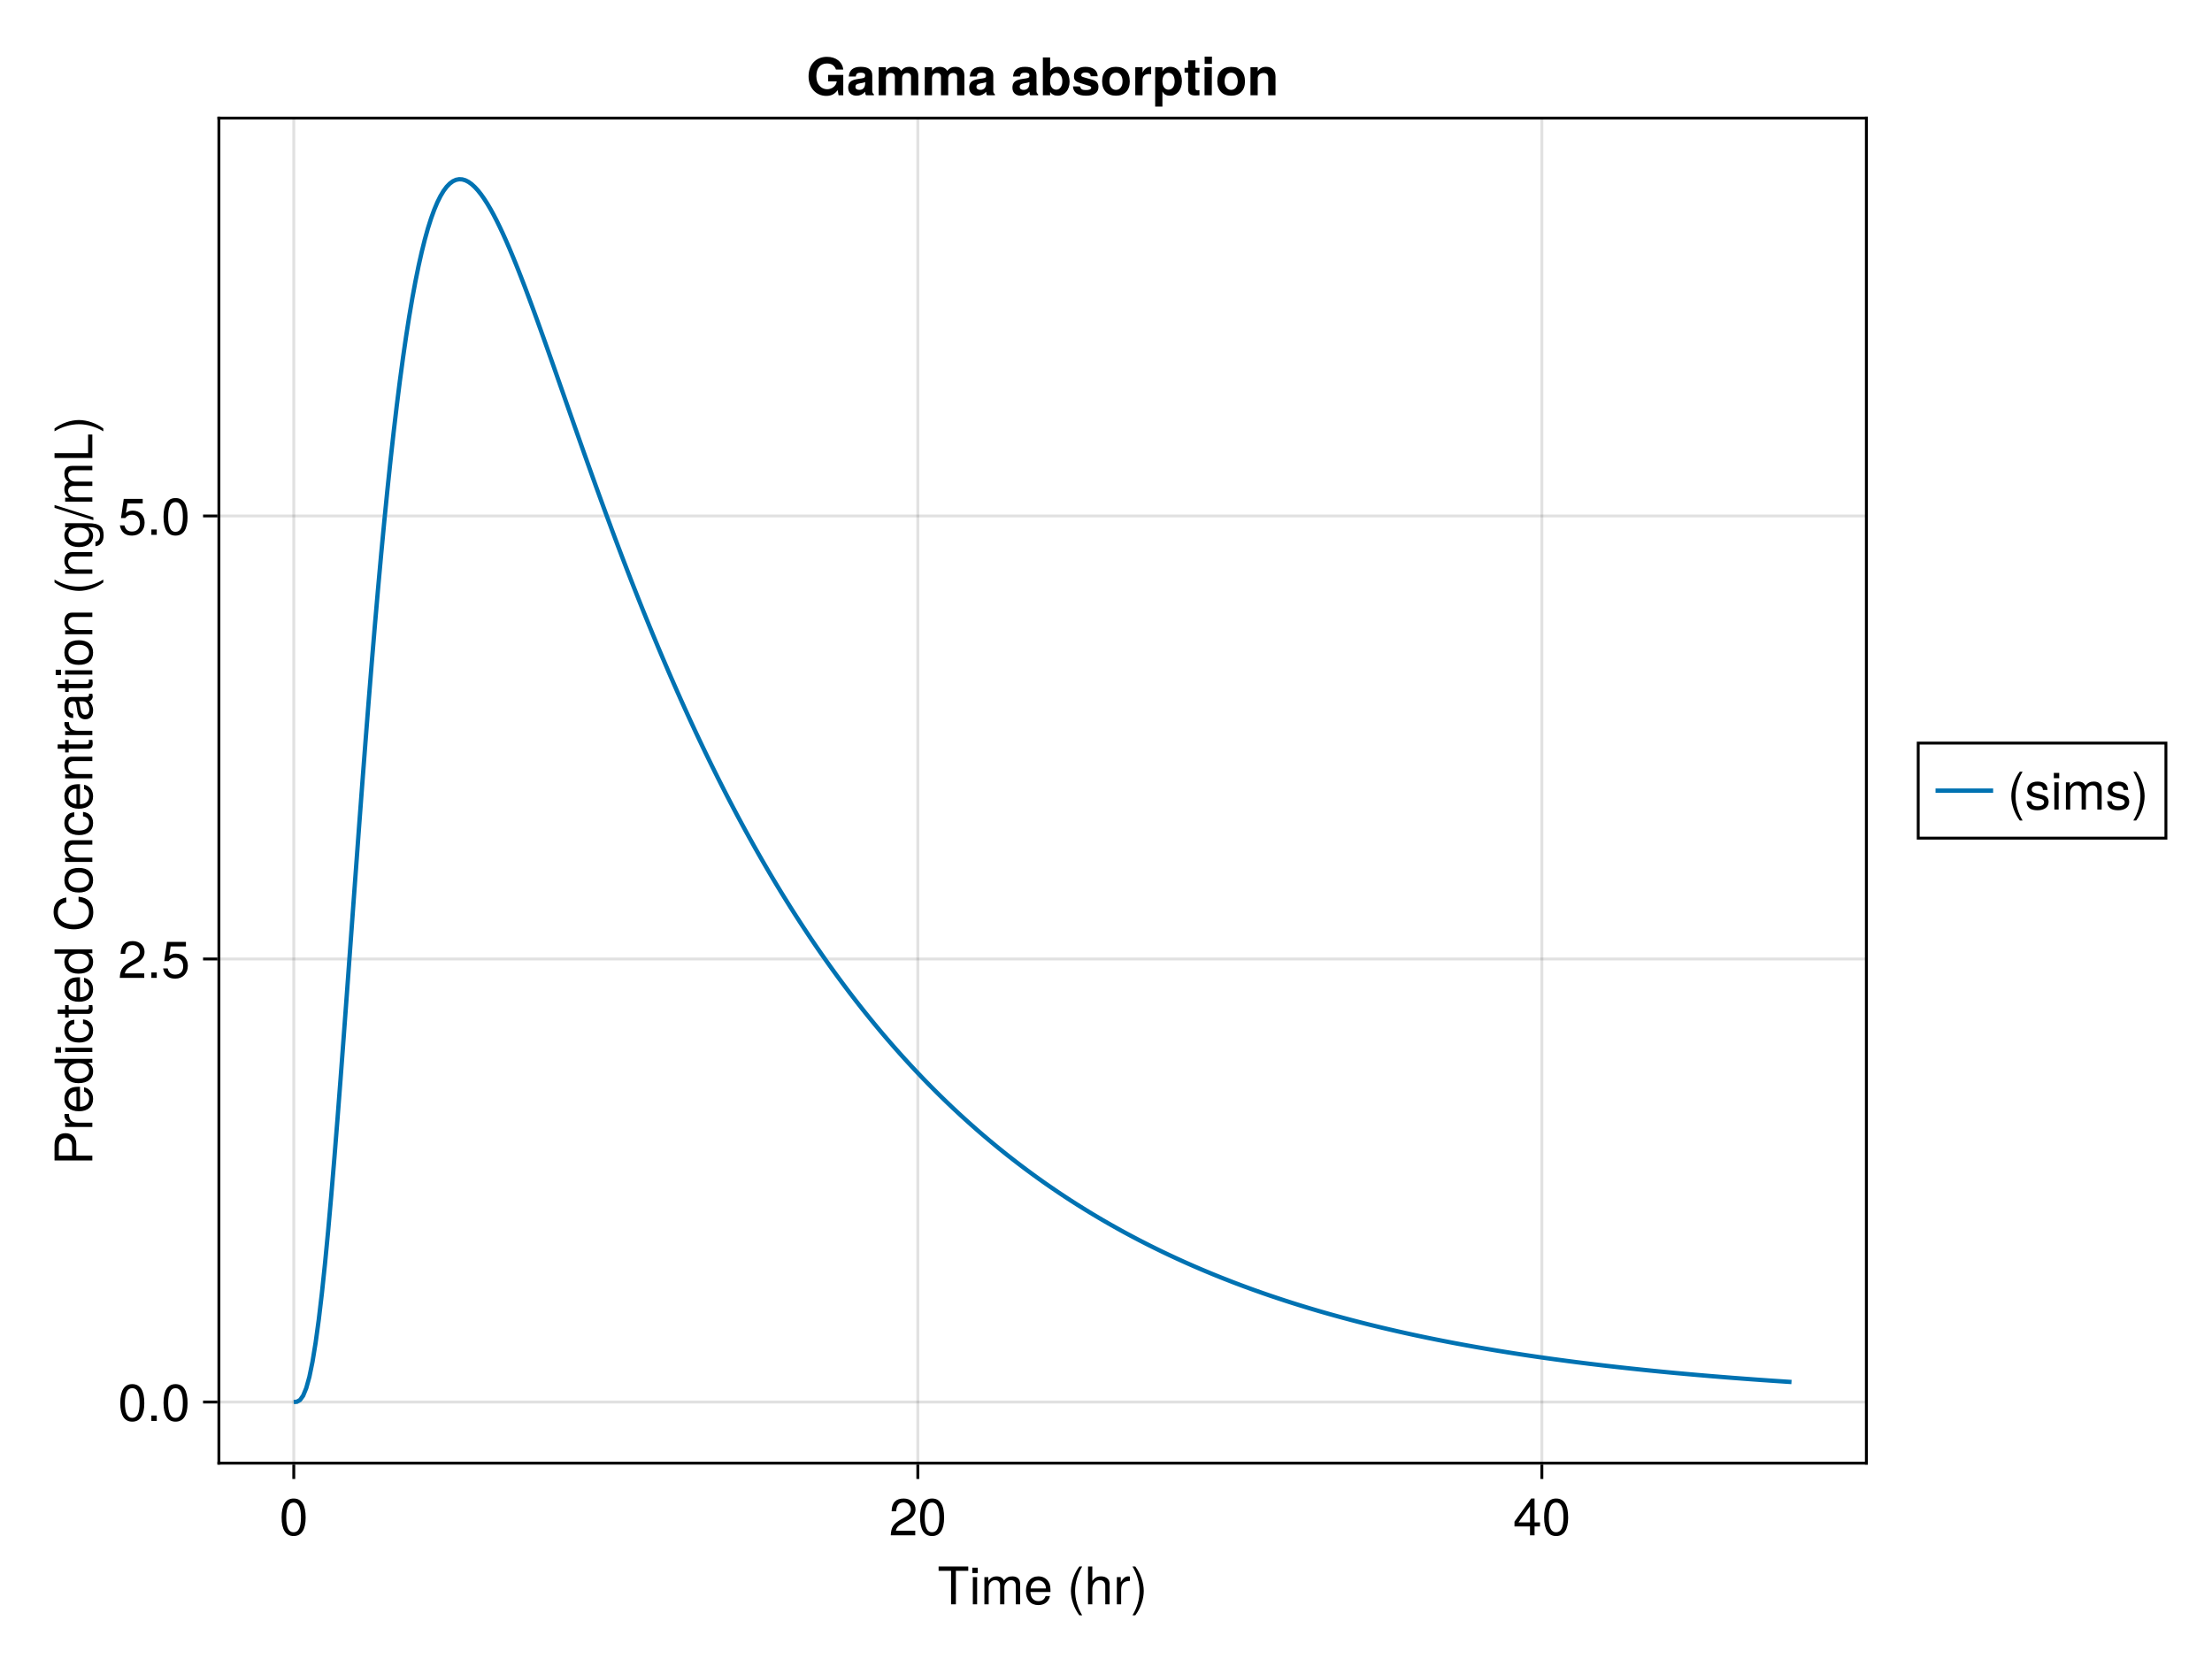 <?xml version="1.0" encoding="UTF-8"?>
<svg xmlns="http://www.w3.org/2000/svg" xmlns:xlink="http://www.w3.org/1999/xlink" width="768" height="576" viewBox="0 0 768 576">
<defs>
<g>
<g id="glyph-0-0-6adf5ce9">
<path d="M 10.672 -11.641 C 10.672 -11.641 6.375 -11.641 6.375 -11.641 C 6.375 -11.641 6.375 0 6.375 0 C 6.375 0 4.703 0 4.703 0 C 4.703 0 4.703 -11.641 4.703 -11.641 C 4.703 -11.641 0.375 -11.641 0.375 -11.641 C 0.375 -11.641 0.375 -13.125 0.375 -13.125 C 0.375 -13.125 10.672 -13.125 10.672 -13.125 C 10.672 -13.125 10.672 -11.641 10.672 -11.641 Z M 10.672 -11.641 "/>
</g>
<g id="glyph-0-1-6adf5ce9">
<path d="M 2.75 0 C 2.75 0 1.266 0 1.266 0 C 1.266 0 1.266 -9.438 1.266 -9.438 C 1.266 -9.438 2.75 -9.438 2.75 -9.438 C 2.75 -9.438 2.75 0 2.75 0 Z M 2.953 -10.859 C 2.953 -10.859 1.078 -10.859 1.078 -10.859 C 1.078 -10.859 1.078 -12.719 1.078 -12.719 C 1.078 -12.719 2.953 -12.719 2.953 -12.719 C 2.953 -12.719 2.953 -10.859 2.953 -10.859 Z M 2.953 -10.859 "/>
</g>
<g id="glyph-0-2-6adf5ce9">
<path d="M 13.688 0 C 13.688 0 12.188 0 12.188 0 C 12.188 0 12.188 -6.5 12.188 -6.5 C 12.188 -7.688 11.562 -8.391 10.453 -8.391 C 9.234 -8.391 8.219 -7.297 8.219 -5.922 C 8.219 -5.922 8.219 0 8.219 0 C 8.219 0 6.734 0 6.734 0 C 6.734 0 6.734 -6.5 6.734 -6.5 C 6.734 -7.703 6.109 -8.391 4.984 -8.391 C 3.766 -8.391 2.766 -7.297 2.766 -5.922 C 2.766 -5.922 2.766 0 2.766 0 C 2.766 0 1.281 0 1.281 0 C 1.281 0 1.281 -9.438 1.281 -9.438 C 1.281 -9.438 2.641 -9.438 2.641 -9.438 C 2.641 -9.438 2.641 -8.094 2.641 -8.094 C 3.453 -9.234 4.281 -9.703 5.547 -9.703 C 6.766 -9.703 7.531 -9.266 8.078 -8.266 C 8.969 -9.328 9.719 -9.703 10.984 -9.703 C 12.75 -9.703 13.688 -8.766 13.688 -7.078 C 13.688 -7.078 13.688 0 13.688 0 Z M 13.688 0 "/>
</g>
<g id="glyph-0-3-6adf5ce9">
<path d="M 9.234 -4.281 C 9.234 -4.281 2.281 -4.281 2.281 -4.281 C 2.328 -2.125 3.484 -1.109 5.062 -1.109 C 6.266 -1.109 7.109 -1.625 7.531 -2.859 C 7.531 -2.859 9.031 -2.859 9.031 -2.859 C 8.656 -0.953 7.156 0.266 5 0.266 C 2.359 0.266 0.719 -1.562 0.719 -4.656 C 0.719 -7.766 2.406 -9.703 5.047 -9.703 C 6.797 -9.703 8.25 -8.766 8.859 -7.219 C 9.125 -6.516 9.234 -5.656 9.234 -4.281 Z M 7.625 -5.609 C 7.625 -7.094 6.5 -8.312 5.016 -8.312 C 3.516 -8.312 2.453 -7.188 2.328 -5.516 C 2.328 -5.516 7.609 -5.516 7.609 -5.516 C 7.625 -5.547 7.625 -5.609 7.625 -5.609 Z M 7.625 -5.609 "/>
</g>
<g id="glyph-0-4-6adf5ce9">
</g>
<g id="glyph-0-5-6adf5ce9">
<path d="M 5.234 3.812 C 5.234 3.812 4.25 3.812 4.25 3.812 C 2.453 1.453 1.312 -1.812 1.312 -4.656 C 1.312 -7.484 2.453 -10.766 4.25 -13.125 C 4.25 -13.125 5.234 -13.125 5.234 -13.125 C 3.656 -10.562 2.766 -7.531 2.766 -4.656 C 2.766 -1.781 3.656 1.234 5.234 3.812 Z M 5.234 3.812 "/>
</g>
<g id="glyph-0-6-6adf5ce9">
<path d="M 8.75 0 C 8.75 0 7.25 0 7.25 0 C 7.25 0 7.25 -6.531 7.25 -6.531 C 7.25 -7.781 6.375 -8.391 5.312 -8.391 C 3.766 -8.391 2.75 -7.125 2.75 -5.203 C 2.75 -5.203 2.75 0 2.75 0 C 2.75 0 1.266 0 1.266 0 C 1.266 0 1.266 -13.125 1.266 -13.125 C 1.266 -13.125 2.75 -13.125 2.75 -13.125 C 2.75 -13.125 2.75 -8.141 2.75 -8.141 C 3.641 -9.281 4.453 -9.703 5.781 -9.703 C 7.609 -9.703 8.75 -8.719 8.75 -7.125 C 8.75 -7.125 8.75 0 8.75 0 Z M 8.75 0 "/>
</g>
<g id="glyph-0-7-6adf5ce9">
<path d="M 5.781 -8.125 C 3.453 -8.078 2.75 -7.016 2.75 -4.891 C 2.75 -4.891 2.75 0 2.75 0 C 2.75 0 1.266 0 1.266 0 C 1.266 0 1.266 -9.438 1.266 -9.438 C 1.266 -9.438 2.625 -9.438 2.625 -9.438 C 2.625 -9.438 2.625 -7.719 2.625 -7.719 C 3.484 -9.125 4.234 -9.703 5.203 -9.703 C 5.406 -9.703 5.531 -9.688 5.781 -9.641 C 5.781 -9.641 5.781 -8.125 5.781 -8.125 Z M 5.781 -8.125 "/>
</g>
<g id="glyph-0-8-6adf5ce9">
<path d="M 4.609 -4.641 C 4.609 -1.812 3.469 1.453 1.672 3.812 C 1.672 3.812 0.688 3.812 0.688 3.812 C 2.266 1.266 3.156 -1.781 3.156 -4.641 C 3.156 -7.531 2.266 -10.547 0.688 -13.125 C 0.688 -13.125 1.672 -13.125 1.672 -13.125 C 3.469 -10.766 4.609 -7.484 4.609 -4.641 Z M 4.609 -4.641 "/>
</g>
<g id="glyph-0-9-6adf5ce9">
<path d="M 9.125 -6.141 C 9.125 -1.938 7.656 0.266 4.953 0.266 C 2.219 0.266 0.781 -1.938 0.781 -6.25 C 0.781 -10.531 2.203 -12.766 4.953 -12.766 C 7.719 -12.766 9.125 -10.562 9.125 -6.141 Z M 7.5 -6.281 C 7.5 -9.703 6.656 -11.359 4.953 -11.359 C 3.234 -11.359 2.391 -9.719 2.391 -6.234 C 2.391 -2.734 3.234 -1.047 4.906 -1.047 C 6.672 -1.047 7.5 -2.656 7.5 -6.281 Z M 7.5 -6.281 "/>
</g>
<g id="glyph-0-10-6adf5ce9">
<path d="M 9.203 -9.016 C 9.203 -7.453 8.281 -6.125 6.5 -5.172 C 6.5 -5.172 4.703 -4.188 4.703 -4.188 C 3.125 -3.281 2.562 -2.609 2.391 -1.562 C 2.391 -1.562 9.109 -1.562 9.109 -1.562 C 9.109 -1.562 9.109 0 9.109 0 C 9.109 0 0.609 0 0.609 0 C 0.75 -2.812 1.531 -4.016 4.188 -5.531 C 4.188 -5.531 5.844 -6.469 5.844 -6.469 C 6.984 -7.109 7.578 -7.969 7.578 -8.984 C 7.578 -10.344 6.5 -11.375 5.062 -11.375 C 3.484 -11.375 2.609 -10.469 2.484 -8.328 C 2.484 -8.328 0.906 -8.328 0.906 -8.328 C 0.984 -11.438 2.5 -12.766 5.109 -12.766 C 7.531 -12.766 9.203 -11.172 9.203 -9.016 Z M 9.203 -9.016 "/>
</g>
<g id="glyph-0-11-6adf5ce9">
<path d="M 9.359 -3.062 C 9.359 -3.062 7.469 -3.062 7.469 -3.062 C 7.469 -3.062 7.469 0 7.469 0 C 7.469 0 5.891 0 5.891 0 C 5.891 0 5.891 -3.062 5.891 -3.062 C 5.891 -3.062 0.5 -3.062 0.5 -3.062 C 0.5 -3.062 0.5 -4.734 0.5 -4.734 C 0.5 -4.734 6.297 -12.766 6.297 -12.766 C 6.297 -12.766 7.469 -12.766 7.469 -12.766 C 7.469 -12.766 7.469 -4.484 7.469 -4.484 C 7.469 -4.484 9.359 -4.484 9.359 -4.484 C 9.359 -4.484 9.359 -3.062 9.359 -3.062 Z M 5.891 -4.484 C 5.891 -4.484 5.891 -10.062 5.891 -10.062 C 5.891 -10.062 1.891 -4.484 1.891 -4.484 C 1.891 -4.484 5.891 -4.484 5.891 -4.484 Z M 5.891 -4.484 "/>
</g>
<g id="glyph-0-12-6adf5ce9">
<path d="M 3.438 0 C 3.438 0 1.562 0 1.562 0 C 1.562 0 1.562 -1.875 1.562 -1.875 C 1.562 -1.875 3.438 -1.875 3.438 -1.875 C 3.438 -1.875 3.438 0 3.438 0 Z M 3.438 0 "/>
</g>
<g id="glyph-0-13-6adf5ce9">
<path d="M 9.234 -4.234 C 9.234 -1.531 7.438 0.266 4.859 0.266 C 2.594 0.266 1.156 -0.734 0.625 -3.281 C 0.625 -3.281 2.219 -3.281 2.219 -3.281 C 2.594 -1.844 3.438 -1.141 4.828 -1.141 C 6.547 -1.141 7.609 -2.172 7.609 -4.016 C 7.609 -5.906 6.531 -7 4.828 -7 C 3.828 -7 3.219 -6.703 2.484 -5.812 C 2.484 -5.812 1.031 -5.812 1.031 -5.812 C 1.031 -5.812 1.984 -12.484 1.984 -12.484 C 1.984 -12.484 8.562 -12.484 8.562 -12.484 C 8.562 -12.484 8.562 -10.922 8.562 -10.922 C 8.562 -10.922 3.266 -10.922 3.266 -10.922 C 3.266 -10.922 2.75 -7.625 2.75 -7.625 C 3.484 -8.172 4.219 -8.406 5.109 -8.406 C 7.562 -8.406 9.234 -6.75 9.234 -4.234 Z M 9.234 -4.234 "/>
</g>
<g id="glyph-0-14-6adf5ce9">
<path d="M 8.266 -2.641 C 8.266 -0.828 6.75 0.266 4.375 0.266 C 1.906 0.266 0.688 -0.703 0.609 -2.875 C 0.609 -2.875 2.203 -2.875 2.203 -2.875 C 2.391 -1.438 3.156 -1.109 4.5 -1.109 C 5.812 -1.109 6.703 -1.641 6.703 -2.516 C 6.703 -3.203 6.281 -3.516 5.234 -3.766 C 5.234 -3.766 3.828 -4.109 3.828 -4.109 C 1.609 -4.641 0.844 -5.344 0.844 -6.828 C 0.844 -8.562 2.266 -9.703 4.469 -9.703 C 6.641 -9.703 7.859 -8.656 7.891 -6.797 C 7.891 -6.797 6.297 -6.797 6.297 -6.797 C 6.266 -7.797 5.609 -8.312 4.406 -8.312 C 3.188 -8.312 2.406 -7.766 2.406 -6.891 C 2.406 -6.234 2.938 -5.828 4.156 -5.547 C 4.156 -5.547 5.594 -5.203 5.594 -5.203 C 7.469 -4.75 8.266 -4.047 8.266 -2.641 Z M 8.266 -2.641 "/>
</g>
<g id="glyph-1-0-6adf5ce9">
<path d="M -9.266 -11.109 C -7.094 -11.109 -5.562 -9.594 -5.562 -7.438 C -5.562 -7.438 -5.562 -3.312 -5.562 -3.312 C -5.562 -3.312 0 -3.312 0 -3.312 C 0 -3.312 0 -1.641 0 -1.641 C 0 -1.641 -13.125 -1.641 -13.125 -1.641 C -13.125 -1.641 -13.125 -7.062 -13.125 -7.062 C -13.125 -9.641 -11.734 -11.109 -9.266 -11.109 Z M -9.344 -9.359 C -10.781 -9.359 -11.641 -8.406 -11.641 -6.797 C -11.641 -6.797 -11.641 -3.312 -11.641 -3.312 C -11.641 -3.312 -7.031 -3.312 -7.031 -3.312 C -7.031 -3.312 -7.031 -6.797 -7.031 -6.797 C -7.031 -8.406 -7.906 -9.359 -9.344 -9.359 Z M -9.344 -9.359 "/>
</g>
<g id="glyph-1-1-6adf5ce9">
<path d="M -8.125 -5.781 C -8.078 -3.453 -7.016 -2.75 -4.891 -2.75 C -4.891 -2.75 0 -2.75 0 -2.75 C 0 -2.75 0 -1.266 0 -1.266 C 0 -1.266 -9.438 -1.266 -9.438 -1.266 C -9.438 -1.266 -9.438 -2.625 -9.438 -2.625 C -9.438 -2.625 -7.719 -2.625 -7.719 -2.625 C -9.125 -3.484 -9.703 -4.234 -9.703 -5.203 C -9.703 -5.406 -9.688 -5.531 -9.641 -5.781 C -9.641 -5.781 -8.125 -5.781 -8.125 -5.781 Z M -8.125 -5.781 "/>
</g>
<g id="glyph-1-2-6adf5ce9">
<path d="M -4.281 -9.234 C -4.281 -9.234 -4.281 -2.281 -4.281 -2.281 C -2.125 -2.328 -1.109 -3.484 -1.109 -5.062 C -1.109 -6.266 -1.625 -7.109 -2.859 -7.531 C -2.859 -7.531 -2.859 -9.031 -2.859 -9.031 C -0.953 -8.656 0.266 -7.156 0.266 -5 C 0.266 -2.359 -1.562 -0.719 -4.656 -0.719 C -7.766 -0.719 -9.703 -2.406 -9.703 -5.047 C -9.703 -6.797 -8.766 -8.25 -7.219 -8.859 C -6.516 -9.125 -5.656 -9.234 -4.281 -9.234 Z M -5.609 -7.625 C -7.094 -7.625 -8.312 -6.5 -8.312 -5.016 C -8.312 -3.516 -7.188 -2.453 -5.516 -2.328 C -5.516 -2.328 -5.516 -7.609 -5.516 -7.609 C -5.547 -7.625 -5.609 -7.625 -5.609 -7.625 Z M -5.609 -7.625 "/>
</g>
<g id="glyph-1-3-6adf5ce9">
<path d="M 0 -8.906 C 0 -8.906 0 -7.578 0 -7.578 C 0 -7.578 -1.391 -7.578 -1.391 -7.578 C -0.219 -6.766 0.266 -5.875 0.266 -4.578 C 0.266 -2.031 -1.625 -0.469 -4.812 -0.469 C -7.812 -0.469 -9.703 -2.062 -9.703 -4.516 C -9.703 -5.781 -9.203 -6.781 -8.25 -7.422 C -8.25 -7.422 -13.125 -7.422 -13.125 -7.422 C -13.125 -7.422 -13.125 -8.906 -13.125 -8.906 C -13.125 -8.906 0 -8.906 0 -8.906 Z M -4.688 -7.422 C -6.859 -7.422 -8.297 -6.391 -8.297 -4.766 C -8.297 -3.125 -6.906 -2.031 -4.719 -2.031 C -2.516 -2.031 -1.141 -3.125 -1.141 -4.781 C -1.141 -6.375 -2.5 -7.422 -4.688 -7.422 Z M -4.688 -7.422 "/>
</g>
<g id="glyph-1-4-6adf5ce9">
<path d="M 0 -2.75 C 0 -2.75 0 -1.266 0 -1.266 C 0 -1.266 -9.438 -1.266 -9.438 -1.266 C -9.438 -1.266 -9.438 -2.75 -9.438 -2.75 C -9.438 -2.75 0 -2.75 0 -2.75 Z M -10.859 -2.953 C -10.859 -2.953 -10.859 -1.078 -10.859 -1.078 C -10.859 -1.078 -12.719 -1.078 -12.719 -1.078 C -12.719 -1.078 -12.719 -2.953 -12.719 -2.953 C -12.719 -2.953 -10.859 -2.953 -10.859 -2.953 Z M -10.859 -2.953 "/>
</g>
<g id="glyph-1-5-6adf5ce9">
<path d="M -3.234 -8.594 C -1.078 -8.406 0.266 -6.984 0.266 -4.734 C 0.266 -2.172 -1.578 -0.562 -4.625 -0.562 C -7.766 -0.562 -9.703 -2.219 -9.703 -4.75 C -9.703 -6.859 -8.562 -8.297 -6.266 -8.484 C -6.266 -8.484 -6.266 -6.969 -6.266 -6.969 C -7.578 -6.781 -8.312 -6 -8.312 -4.734 C -8.312 -3.094 -6.984 -2.125 -4.625 -2.125 C -2.391 -2.125 -1.109 -3.109 -1.109 -4.766 C -1.109 -6.047 -1.734 -6.828 -3.234 -7.078 C -3.234 -7.078 -3.234 -8.594 -3.234 -8.594 Z M -3.234 -8.594 "/>
</g>
<g id="glyph-1-6-6adf5ce9">
<path d="M 0 -4.578 C 0.094 -4.062 0.125 -3.703 0.125 -3.344 C 0.125 -2.172 -0.406 -1.531 -1.375 -1.531 C -1.375 -1.531 -8.203 -1.531 -8.203 -1.531 C -8.203 -1.531 -8.203 -0.25 -8.203 -0.25 C -8.203 -0.25 -9.438 -0.25 -9.438 -0.25 C -9.438 -0.25 -9.438 -1.531 -9.438 -1.531 C -9.438 -1.531 -12.031 -1.531 -12.031 -1.531 C -12.031 -1.531 -12.031 -3.031 -12.031 -3.031 C -12.031 -3.031 -9.438 -3.031 -9.438 -3.031 C -9.438 -3.031 -9.438 -4.578 -9.438 -4.578 C -9.438 -4.578 -8.203 -4.578 -8.203 -4.578 C -8.203 -4.578 -8.203 -3.031 -8.203 -3.031 C -8.203 -3.031 -2.031 -3.031 -2.031 -3.031 C -1.375 -3.031 -1.188 -3.203 -1.188 -3.859 C -1.188 -4.141 -1.203 -4.375 -1.266 -4.578 C -1.266 -4.578 0 -4.578 0 -4.578 Z M 0 -4.578 "/>
</g>
<g id="glyph-1-7-6adf5ce9">
</g>
<g id="glyph-1-8-6adf5ce9">
<path d="M 0 -8.766 C 0 -8.766 0 -7.266 0 -7.266 C 0 -7.266 -6.531 -7.266 -6.531 -7.266 C -7.672 -7.266 -8.391 -6.516 -8.391 -5.328 C -8.391 -3.797 -7.125 -2.75 -5.203 -2.75 C -5.203 -2.75 0 -2.75 0 -2.75 C 0 -2.75 0 -1.266 0 -1.266 C 0 -1.266 -9.438 -1.266 -9.438 -1.266 C -9.438 -1.266 -9.438 -2.641 -9.438 -2.641 C -9.438 -2.641 -7.844 -2.641 -7.844 -2.641 C -9.156 -3.469 -9.703 -4.375 -9.703 -5.781 C -9.703 -7.594 -8.688 -8.766 -7.125 -8.766 C -7.125 -8.766 0 -8.766 0 -8.766 Z M 0 -8.766 "/>
</g>
<g id="glyph-1-9-6adf5ce9">
<path d="M -0.031 -9.625 C 0.094 -9.141 0.125 -8.906 0.125 -8.609 C 0.125 -7.859 -0.391 -7.219 -1.109 -7.062 C -0.234 -6.234 0.266 -5.062 0.266 -3.859 C 0.266 -1.938 -0.734 -0.75 -2.453 -0.75 C -3.594 -0.75 -4.453 -1.312 -4.891 -2.406 C -5.125 -2.984 -5.203 -3.312 -5.469 -5.438 C -5.609 -6.625 -5.891 -7 -6.516 -7 C -6.516 -7 -6.906 -7 -6.906 -7 C -7.812 -7 -8.312 -6.25 -8.312 -4.891 C -8.312 -3.484 -7.797 -2.812 -6.641 -2.688 C -6.641 -2.688 -6.641 -1.172 -6.641 -1.172 C -8.812 -1.266 -9.703 -2.656 -9.703 -4.953 C -9.703 -7.266 -8.797 -8.5 -7.125 -8.5 C -7.125 -8.5 -1.875 -8.5 -1.875 -8.5 C -1.406 -8.5 -1.141 -8.781 -1.141 -9.312 C -1.141 -9.391 -1.141 -9.469 -1.172 -9.625 C -1.172 -9.625 -0.031 -9.625 -0.031 -9.625 Z M -3.266 -7 C -3.266 -7 -4.656 -7 -4.656 -7 C -4.422 -6.5 -4.359 -6.172 -4.141 -4.594 C -3.906 -2.984 -3.469 -2.328 -2.484 -2.328 C -1.453 -2.328 -1.047 -3 -1.047 -4.172 C -1.047 -5.641 -1.906 -7 -3.266 -7 Z M -3.266 -7 "/>
</g>
<g id="glyph-1-10-6adf5ce9">
<path d="M 3.812 -5.234 C 3.812 -5.234 3.812 -4.25 3.812 -4.25 C 1.453 -2.453 -1.812 -1.312 -4.656 -1.312 C -7.484 -1.312 -10.766 -2.453 -13.125 -4.25 C -13.125 -4.25 -13.125 -5.234 -13.125 -5.234 C -10.562 -3.656 -7.531 -2.766 -4.656 -2.766 C -1.781 -2.766 1.234 -3.656 3.812 -5.234 Z M 3.812 -5.234 "/>
</g>
<g id="glyph-1-11-6adf5ce9">
<path d="M -1.547 -8.797 C 2.609 -8.797 3.922 -7.547 3.922 -4.594 C 3.922 -2.375 2.859 -0.984 1.078 -0.828 C 1.078 -0.828 1.078 -2.359 1.078 -2.359 C 2.234 -2.531 2.656 -3.453 2.656 -4.641 C 2.656 -6.391 1.703 -7.422 -0.797 -7.422 C -0.797 -7.422 -1.422 -7.422 -1.422 -7.422 C -0.234 -6.422 0.266 -5.594 0.266 -4.406 C 0.266 -2.203 -1.656 -0.516 -4.625 -0.516 C -7.688 -0.516 -9.703 -2.141 -9.703 -4.531 C -9.703 -5.734 -9.188 -6.656 -8.062 -7.422 C -8.062 -7.422 -9.438 -7.422 -9.438 -7.422 C -9.438 -7.422 -9.438 -8.797 -9.438 -8.797 C -9.438 -8.797 -1.547 -8.797 -1.547 -8.797 Z M -4.656 -7.266 C -6.953 -7.266 -8.312 -6.312 -8.312 -4.703 C -8.312 -3.094 -6.984 -2.094 -4.719 -2.094 C -2.438 -2.094 -1.109 -3.078 -1.109 -4.719 C -1.109 -6.297 -2.406 -7.266 -4.656 -7.266 Z M -4.656 -7.266 "/>
</g>
<g id="glyph-1-12-6adf5ce9">
<path d="M -13.125 -5.109 C -13.125 -5.109 0.359 -0.844 0.359 -0.844 C 0.359 -0.844 0.359 0.141 0.359 0.141 C 0.359 0.141 -13.125 -4.125 -13.125 -4.125 C -13.125 -4.125 -13.125 -5.109 -13.125 -5.109 Z M -13.125 -5.109 "/>
</g>
<g id="glyph-1-13-6adf5ce9">
<path d="M 0 -13.688 C 0 -13.688 0 -12.188 0 -12.188 C 0 -12.188 -6.5 -12.188 -6.5 -12.188 C -7.688 -12.188 -8.391 -11.562 -8.391 -10.453 C -8.391 -9.234 -7.297 -8.219 -5.922 -8.219 C -5.922 -8.219 0 -8.219 0 -8.219 C 0 -8.219 0 -6.734 0 -6.734 C 0 -6.734 -6.5 -6.734 -6.5 -6.734 C -7.703 -6.734 -8.391 -6.109 -8.391 -4.984 C -8.391 -3.766 -7.297 -2.766 -5.922 -2.766 C -5.922 -2.766 0 -2.766 0 -2.766 C 0 -2.766 0 -1.281 0 -1.281 C 0 -1.281 -9.438 -1.281 -9.438 -1.281 C -9.438 -1.281 -9.438 -2.641 -9.438 -2.641 C -9.438 -2.641 -8.094 -2.641 -8.094 -2.641 C -9.234 -3.453 -9.703 -4.281 -9.703 -5.547 C -9.703 -6.766 -9.266 -7.531 -8.266 -8.078 C -9.328 -8.969 -9.703 -9.719 -9.703 -10.984 C -9.703 -12.75 -8.766 -13.688 -7.078 -13.688 C -7.078 -13.688 0 -13.688 0 -13.688 Z M 0 -13.688 "/>
</g>
<g id="glyph-2-0-6adf5ce9">
<path d="M -4.781 -12.188 C -1.375 -11.797 0.328 -9.984 0.328 -6.781 C 0.328 -2.938 -2.578 -0.859 -6.406 -0.859 C -10.234 -0.859 -13.453 -2.875 -13.453 -6.859 C -13.453 -9.734 -11.938 -11.391 -9.047 -11.922 C -9.047 -11.922 -9.047 -10.203 -9.047 -10.203 C -11.047 -9.797 -11.969 -8.719 -11.969 -6.656 C -11.969 -4.125 -9.797 -2.531 -6.422 -2.531 C -3.156 -2.531 -1.156 -4.188 -1.156 -6.797 C -1.156 -9.016 -2.297 -10.062 -4.781 -10.453 C -4.781 -10.453 -4.781 -12.188 -4.781 -12.188 Z M -4.781 -12.188 "/>
</g>
<g id="glyph-3-0-6adf5ce9">
<path d="M -4.641 -9.188 C -1.547 -9.188 0.266 -7.562 0.266 -4.906 C 0.266 -2.234 -1.547 -0.641 -4.719 -0.641 C -7.891 -0.641 -9.703 -2.25 -9.703 -4.891 C -9.703 -7.609 -7.906 -9.188 -4.641 -9.188 Z M -4.656 -7.609 C -7 -7.609 -8.312 -6.609 -8.312 -4.906 C -8.312 -3.234 -6.984 -2.219 -4.719 -2.219 C -2.438 -2.219 -1.109 -3.234 -1.109 -4.906 C -1.109 -6.562 -2.453 -7.609 -4.656 -7.609 Z M -4.656 -7.609 "/>
</g>
<g id="glyph-4-0-6adf5ce9">
<path d="M 0 -8.766 C 0 -8.766 0 -7.266 0 -7.266 C 0 -7.266 -6.531 -7.266 -6.531 -7.266 C -7.672 -7.266 -8.391 -6.516 -8.391 -5.328 C -8.391 -3.797 -7.125 -2.75 -5.203 -2.75 C -5.203 -2.75 0 -2.75 0 -2.75 C 0 -2.75 0 -1.266 0 -1.266 C 0 -1.266 -9.438 -1.266 -9.438 -1.266 C -9.438 -1.266 -9.438 -2.641 -9.438 -2.641 C -9.438 -2.641 -7.844 -2.641 -7.844 -2.641 C -9.156 -3.469 -9.703 -4.375 -9.703 -5.781 C -9.703 -7.594 -8.688 -8.766 -7.125 -8.766 C -7.125 -8.766 0 -8.766 0 -8.766 Z M 0 -8.766 "/>
</g>
<g id="glyph-4-1-6adf5ce9">
<path d="M -3.234 -8.594 C -1.078 -8.406 0.266 -6.984 0.266 -4.734 C 0.266 -2.172 -1.578 -0.562 -4.625 -0.562 C -7.766 -0.562 -9.703 -2.219 -9.703 -4.75 C -9.703 -6.859 -8.562 -8.297 -6.266 -8.484 C -6.266 -8.484 -6.266 -6.969 -6.266 -6.969 C -7.578 -6.781 -8.312 -6 -8.312 -4.734 C -8.312 -3.094 -6.984 -2.125 -4.625 -2.125 C -2.391 -2.125 -1.109 -3.109 -1.109 -4.766 C -1.109 -6.047 -1.734 -6.828 -3.234 -7.078 C -3.234 -7.078 -3.234 -8.594 -3.234 -8.594 Z M -3.234 -8.594 "/>
</g>
<g id="glyph-5-0-6adf5ce9">
<path d="M 0 -4.578 C 0.094 -4.062 0.125 -3.703 0.125 -3.344 C 0.125 -2.172 -0.406 -1.531 -1.375 -1.531 C -1.375 -1.531 -8.203 -1.531 -8.203 -1.531 C -8.203 -1.531 -8.203 -0.25 -8.203 -0.25 C -8.203 -0.25 -9.438 -0.25 -9.438 -0.25 C -9.438 -0.25 -9.438 -1.531 -9.438 -1.531 C -9.438 -1.531 -12.031 -1.531 -12.031 -1.531 C -12.031 -1.531 -12.031 -3.031 -12.031 -3.031 C -12.031 -3.031 -9.438 -3.031 -9.438 -3.031 C -9.438 -3.031 -9.438 -4.578 -9.438 -4.578 C -9.438 -4.578 -8.203 -4.578 -8.203 -4.578 C -8.203 -4.578 -8.203 -3.031 -8.203 -3.031 C -8.203 -3.031 -2.031 -3.031 -2.031 -3.031 C -1.375 -3.031 -1.188 -3.203 -1.188 -3.859 C -1.188 -4.141 -1.203 -4.375 -1.266 -4.578 C -1.266 -4.578 0 -4.578 0 -4.578 Z M 0 -4.578 "/>
</g>
<g id="glyph-5-1-6adf5ce9">
<path d="M 0 -2.75 C 0 -2.75 0 -1.266 0 -1.266 C 0 -1.266 -9.438 -1.266 -9.438 -1.266 C -9.438 -1.266 -9.438 -2.75 -9.438 -2.75 C -9.438 -2.75 0 -2.75 0 -2.75 Z M -10.859 -2.953 C -10.859 -2.953 -10.859 -1.078 -10.859 -1.078 C -10.859 -1.078 -12.719 -1.078 -12.719 -1.078 C -12.719 -1.078 -12.719 -2.953 -12.719 -2.953 C -12.719 -2.953 -10.859 -2.953 -10.859 -2.953 Z M -10.859 -2.953 "/>
</g>
<g id="glyph-5-2-6adf5ce9">
<path d="M -4.641 -9.188 C -1.547 -9.188 0.266 -7.562 0.266 -4.906 C 0.266 -2.234 -1.547 -0.641 -4.719 -0.641 C -7.891 -0.641 -9.703 -2.25 -9.703 -4.891 C -9.703 -7.609 -7.906 -9.188 -4.641 -9.188 Z M -4.656 -7.609 C -7 -7.609 -8.312 -6.609 -8.312 -4.906 C -8.312 -3.234 -6.984 -2.219 -4.719 -2.219 C -2.438 -2.219 -1.109 -3.234 -1.109 -4.906 C -1.109 -6.562 -2.453 -7.609 -4.656 -7.609 Z M -4.656 -7.609 "/>
</g>
<g id="glyph-5-3-6adf5ce9">
<path d="M 0 -8.766 C 0 -8.766 0 -7.266 0 -7.266 C 0 -7.266 -6.531 -7.266 -6.531 -7.266 C -7.672 -7.266 -8.391 -6.516 -8.391 -5.328 C -8.391 -3.797 -7.125 -2.75 -5.203 -2.75 C -5.203 -2.75 0 -2.75 0 -2.75 C 0 -2.75 0 -1.266 0 -1.266 C 0 -1.266 -9.438 -1.266 -9.438 -1.266 C -9.438 -1.266 -9.438 -2.641 -9.438 -2.641 C -9.438 -2.641 -7.844 -2.641 -7.844 -2.641 C -9.156 -3.469 -9.703 -4.375 -9.703 -5.781 C -9.703 -7.594 -8.688 -8.766 -7.125 -8.766 C -7.125 -8.766 0 -8.766 0 -8.766 Z M 0 -8.766 "/>
</g>
<g id="glyph-6-0-6adf5ce9">
<path d="M 0 -9.594 C 0 -9.594 0 -1.438 0 -1.438 C 0 -1.438 -13.125 -1.438 -13.125 -1.438 C -13.125 -1.438 -13.125 -3.109 -13.125 -3.109 C -13.125 -3.109 -1.469 -3.109 -1.469 -3.109 C -1.469 -3.109 -1.469 -9.594 -1.469 -9.594 C -1.469 -9.594 0 -9.594 0 -9.594 Z M 0 -9.594 "/>
</g>
<g id="glyph-6-1-6adf5ce9">
<path d="M -4.641 -4.609 C -1.812 -4.609 1.453 -3.469 3.812 -1.672 C 3.812 -1.672 3.812 -0.688 3.812 -0.688 C 1.266 -2.266 -1.781 -3.156 -4.641 -3.156 C -7.531 -3.156 -10.547 -2.266 -13.125 -0.688 C -13.125 -0.688 -13.125 -1.672 -13.125 -1.672 C -10.766 -3.469 -7.484 -4.609 -4.641 -4.609 Z M -4.641 -4.609 "/>
</g>
<g id="glyph-7-0-6adf5ce9">
<path d="M 12.797 0 C 12.797 0 11.172 0 11.172 0 C 11.172 0 10.859 -1.797 10.859 -1.797 C 9.844 -0.406 8.656 0.219 6.891 0.219 C 3.344 0.219 0.75 -2.594 0.75 -6.562 C 0.75 -10.656 3.328 -13.344 7.109 -13.344 C 10.281 -13.344 12.469 -11.625 12.797 -8.922 C 12.797 -8.922 10.266 -8.922 10.266 -8.922 C 9.734 -10.453 8.609 -11.031 7.125 -11.031 C 4.844 -11.031 3.453 -9.438 3.453 -6.609 C 3.453 -3.906 5.016 -2.094 7.203 -2.094 C 8.797 -2.094 10.344 -3.172 10.531 -4.812 C 10.531 -4.812 7.547 -4.812 7.547 -4.812 C 7.547 -4.812 7.547 -7.062 7.547 -7.062 C 7.547 -7.062 12.797 -7.062 12.797 -7.062 C 12.797 -7.062 12.797 0 12.797 0 Z M 12.797 0 "/>
</g>
<g id="glyph-7-1-6adf5ce9">
<path d="M 9.438 0 C 9.438 0 6.703 0 6.703 0 C 6.469 -0.281 6.406 -0.719 6.406 -1.219 C 5.531 -0.312 4.531 0.156 3.453 0.156 C 1.844 0.156 0.5 -0.734 0.5 -2.625 C 0.5 -4.391 1.438 -5.219 3.359 -5.562 C 3.359 -5.562 4.375 -5.734 4.375 -5.734 C 5.641 -5.953 6.391 -5.844 6.391 -6.875 C 6.391 -7.531 5.906 -7.844 4.938 -7.844 C 3.688 -7.844 3.281 -7.531 3.156 -6.516 C 3.156 -6.516 0.719 -6.516 0.719 -6.516 C 0.875 -8.766 2.25 -9.875 4.875 -9.875 C 7.5 -9.875 8.859 -8.875 8.859 -6.891 C 8.859 -6.891 8.859 -1.5 8.859 -1.5 C 8.859 -0.984 8.984 -0.719 9.438 -0.312 C 9.438 -0.312 9.438 0 9.438 0 Z M 6.391 -4.156 C 6.391 -4.156 6.391 -4.594 6.391 -4.594 C 6.109 -4.453 6 -4.406 5.328 -4.281 C 5.328 -4.281 4.469 -4.125 4.469 -4.125 C 3.422 -3.922 3.031 -3.656 3.031 -2.922 C 3.031 -2.203 3.547 -1.875 4.391 -1.875 C 5.672 -1.875 6.391 -2.703 6.391 -4.156 Z M 6.391 -4.156 "/>
</g>
<g id="glyph-7-2-6adf5ce9">
<path d="M 14.828 0 C 14.828 0 12.312 0 12.312 0 C 12.312 0 12.312 -6.484 12.312 -6.484 C 12.312 -7.25 11.797 -7.734 10.938 -7.734 C 9.859 -7.734 9.219 -7.016 9.219 -5.828 C 9.219 -5.828 9.219 0 9.219 0 C 9.219 0 6.703 0 6.703 0 C 6.703 0 6.703 -6.484 6.703 -6.484 C 6.703 -7.25 6.172 -7.734 5.328 -7.734 C 4.25 -7.734 3.594 -7.016 3.594 -5.828 C 3.594 -5.828 3.594 0 3.594 0 C 3.594 0 1.078 0 1.078 0 C 1.078 0 1.078 -9.719 1.078 -9.719 C 1.078 -9.719 3.578 -9.719 3.578 -9.719 C 3.578 -9.719 3.578 -8.516 3.578 -8.516 C 4.406 -9.5 5.125 -9.875 6.25 -9.875 C 7.453 -9.875 8.422 -9.359 8.891 -8.438 C 9.641 -9.453 10.516 -9.875 11.734 -9.875 C 13.688 -9.875 14.828 -8.766 14.828 -6.875 C 14.828 -6.875 14.828 0 14.828 0 Z M 14.828 0 "/>
</g>
<g id="glyph-7-3-6adf5ce9">
</g>
<g id="glyph-7-4-6adf5ce9">
<path d="M 10.344 -4.734 C 10.344 -1.797 8.594 0.156 6.266 0.156 C 5.047 0.156 4.188 -0.281 3.578 -1.109 C 3.578 -1.109 3.578 0 3.578 0 C 3.578 0 1.062 0 1.062 0 C 1.062 0 1.062 -13.125 1.062 -13.125 C 1.062 -13.125 3.578 -13.125 3.578 -13.125 C 3.578 -13.125 3.578 -8.453 3.578 -8.453 C 4.188 -9.438 5.062 -9.875 6.266 -9.875 C 8.812 -9.875 10.344 -7.484 10.344 -4.734 Z M 7.828 -4.844 C 7.828 -6.641 6.953 -7.781 5.703 -7.781 C 4.453 -7.781 3.578 -6.656 3.578 -4.891 C 3.578 -3.047 4.422 -1.938 5.703 -1.938 C 6.953 -1.938 7.828 -3.078 7.828 -4.844 Z M 7.828 -4.844 "/>
</g>
<g id="glyph-7-5-6adf5ce9">
<path d="M 6.656 -7.312 C 6.312 -7.359 6.141 -7.375 5.875 -7.375 C 4.391 -7.375 3.656 -6.641 3.656 -5.172 C 3.656 -5.172 3.656 0 3.656 0 C 3.656 0 1.141 0 1.141 0 C 1.141 0 1.141 -9.719 1.141 -9.719 C 1.141 -9.719 3.656 -9.719 3.656 -9.719 C 3.656 -9.719 3.656 -7.812 3.656 -7.812 C 4.188 -9.125 5.203 -9.875 6.359 -9.875 C 6.422 -9.875 6.516 -9.875 6.656 -9.859 C 6.656 -9.859 6.656 -7.312 6.656 -7.312 Z M 6.656 -7.312 "/>
</g>
<g id="glyph-7-6-6adf5ce9">
<path d="M 10.328 -4.859 C 10.328 -1.906 8.609 0.156 6.266 0.156 C 5.047 0.156 4.172 -0.219 3.562 -1.297 C 3.562 -1.297 3.562 3.922 3.562 3.922 C 3.562 3.922 1.047 3.922 1.047 3.922 C 1.047 3.922 1.047 -9.719 1.047 -9.719 C 1.047 -9.719 3.562 -9.719 3.562 -9.719 C 3.562 -9.719 3.562 -8.281 3.562 -8.281 C 4.172 -9.359 5.047 -9.875 6.266 -9.875 C 8.797 -9.875 10.328 -7.734 10.328 -4.859 Z M 7.812 -4.828 C 7.812 -6.672 6.969 -7.781 5.688 -7.781 C 4.422 -7.781 3.562 -6.672 3.562 -4.859 C 3.562 -3.047 4.422 -1.938 5.688 -1.938 C 6.938 -1.938 7.812 -3.062 7.812 -4.828 Z M 7.812 -4.828 "/>
</g>
<g id="glyph-7-7-6adf5ce9">
<path d="M 5.422 0 C 4.969 0.016 4.516 0.078 3.953 0.078 C 2.297 0.078 1.5 -0.562 1.5 -2.094 C 1.5 -2.094 1.5 -7.844 1.5 -7.844 C 1.5 -7.844 0.25 -7.844 0.25 -7.844 C 0.25 -7.844 0.25 -9.516 0.25 -9.516 C 0.25 -9.516 1.5 -9.516 1.5 -9.516 C 1.5 -9.516 1.5 -12.125 1.5 -12.125 C 1.5 -12.125 4.016 -12.125 4.016 -12.125 C 4.016 -12.125 4.016 -9.516 4.016 -9.516 C 4.016 -9.516 5.422 -9.516 5.422 -9.516 C 5.422 -9.516 5.422 -7.844 5.422 -7.844 C 5.422 -7.844 4.016 -7.844 4.016 -7.844 C 4.016 -7.844 4.016 -2.766 4.016 -2.766 C 4.016 -1.906 4.172 -1.703 4.844 -1.703 C 5.016 -1.703 5.172 -1.734 5.422 -1.766 C 5.422 -1.766 5.422 0 5.422 0 Z M 5.422 0 "/>
</g>
<g id="glyph-7-8-6adf5ce9">
<path d="M 3.719 0 C 3.719 0 1.203 0 1.203 0 C 1.203 0 1.203 -9.719 1.203 -9.719 C 1.203 -9.719 3.719 -9.719 3.719 -9.719 C 3.719 -9.719 3.719 0 3.719 0 Z M 3.766 -10.891 C 3.766 -10.891 1.234 -10.891 1.234 -10.891 C 1.234 -10.891 1.234 -13.406 1.234 -13.406 C 1.234 -13.406 3.766 -13.406 3.766 -13.406 C 3.766 -13.406 3.766 -10.891 3.766 -10.891 Z M 3.766 -10.891 "/>
</g>
<g id="glyph-7-9-6adf5ce9">
<path d="M 10.234 -4.781 C 10.234 -1.672 8.391 0.156 5.438 0.156 C 2.453 0.156 0.625 -1.656 0.625 -4.859 C 0.625 -8.047 2.453 -9.875 5.422 -9.875 C 8.453 -9.875 10.234 -8.078 10.234 -4.781 Z M 7.719 -4.828 C 7.719 -6.734 6.828 -7.844 5.438 -7.844 C 4.062 -7.844 3.156 -6.719 3.156 -4.859 C 3.156 -3 4.062 -1.875 5.438 -1.875 C 6.781 -1.875 7.719 -3 7.719 -4.828 Z M 7.719 -4.828 "/>
</g>
<g id="glyph-7-10-6adf5ce9">
<path d="M 9.828 0 C 9.828 0 7.312 0 7.312 0 C 7.312 0 7.312 -6 7.312 -6 C 7.312 -7.141 6.766 -7.734 5.688 -7.734 C 4.469 -7.734 3.656 -6.984 3.656 -5.828 C 3.656 -5.828 3.656 0 3.656 0 C 3.656 0 1.141 0 1.141 0 C 1.141 0 1.141 -9.719 1.141 -9.719 C 1.141 -9.719 3.656 -9.719 3.656 -9.719 C 3.656 -9.719 3.656 -8.312 3.656 -8.312 C 4.375 -9.391 5.25 -9.875 6.562 -9.875 C 8.641 -9.875 9.828 -8.656 9.828 -6.516 C 9.828 -6.516 9.828 0 9.828 0 Z M 9.828 0 "/>
</g>
<g id="glyph-8-0-6adf5ce9">
<path d="M 9.359 -2.875 C 9.359 -0.922 7.844 0.156 5.109 0.156 C 2.156 0.156 0.594 -0.953 0.516 -3.078 C 0.516 -3.078 2.984 -3.078 2.984 -3.078 C 3.203 -2.031 3.812 -1.812 4.969 -1.812 C 6.141 -1.812 6.844 -2.047 6.844 -2.641 C 6.844 -2.922 6.625 -3.109 6 -3.312 C 6 -3.312 2.984 -4.25 2.984 -4.25 C 1.188 -4.812 0.859 -5.453 0.859 -6.641 C 0.859 -8.641 2.391 -9.875 4.859 -9.875 C 7.469 -9.875 9.047 -8.641 9.094 -6.594 C 9.094 -6.594 6.656 -6.594 6.656 -6.594 C 6.641 -7.469 6.047 -7.906 4.844 -7.906 C 3.953 -7.906 3.391 -7.547 3.391 -7 C 3.391 -6.609 3.562 -6.438 4.266 -6.25 C 4.266 -6.25 7.453 -5.328 7.453 -5.328 C 8.734 -4.953 9.359 -4.125 9.359 -3 C 9.359 -3 9.359 -2.875 9.359 -2.875 Z M 9.359 -2.875 "/>
</g>
<g id="glyph-8-1-6adf5ce9">
<path d="M 10.234 -4.781 C 10.234 -1.672 8.391 0.156 5.438 0.156 C 2.453 0.156 0.625 -1.656 0.625 -4.859 C 0.625 -8.047 2.453 -9.875 5.422 -9.875 C 8.453 -9.875 10.234 -8.078 10.234 -4.781 Z M 7.719 -4.828 C 7.719 -6.734 6.828 -7.844 5.438 -7.844 C 4.062 -7.844 3.156 -6.719 3.156 -4.859 C 3.156 -3 4.062 -1.875 5.438 -1.875 C 6.781 -1.875 7.719 -3 7.719 -4.828 Z M 7.719 -4.828 "/>
</g>
</g>
</defs>
<rect x="-76.8" y="-57.6" width="921.6" height="691.2" fill="rgb(100%, 100%, 100%)" fill-opacity="1"/>
<path fill-rule="nonzero" fill="rgb(100%, 100%, 100%)" fill-opacity="1" d="M 76 508 L 648 508 L 648 41 L 76 41 Z M 76 508 "/>
<path fill="none" stroke-width="1" stroke-linecap="butt" stroke-linejoin="miter" stroke="rgb(0%, 0%, 0%)" stroke-opacity="0.12" stroke-miterlimit="1.155" d="M 102 508 L 102 41 "/>
<path fill="none" stroke-width="1" stroke-linecap="butt" stroke-linejoin="miter" stroke="rgb(0%, 0%, 0%)" stroke-opacity="0.12" stroke-miterlimit="1.155" d="M 318.668 508 L 318.668 41 "/>
<path fill="none" stroke-width="1" stroke-linecap="butt" stroke-linejoin="miter" stroke="rgb(0%, 0%, 0%)" stroke-opacity="0.12" stroke-miterlimit="1.155" d="M 535.332 508 L 535.332 41 "/>
<path fill="none" stroke-width="1" stroke-linecap="butt" stroke-linejoin="miter" stroke="rgb(0%, 0%, 0%)" stroke-opacity="0.12" stroke-miterlimit="1.155" d="M 76 486.773 L 648 486.773 "/>
<path fill="none" stroke-width="1" stroke-linecap="butt" stroke-linejoin="miter" stroke="rgb(0%, 0%, 0%)" stroke-opacity="0.12" stroke-miterlimit="1.155" d="M 76 332.953 L 648 332.953 "/>
<path fill="none" stroke-width="1" stroke-linecap="butt" stroke-linejoin="miter" stroke="rgb(0%, 0%, 0%)" stroke-opacity="0.12" stroke-miterlimit="1.155" d="M 76 179.137 L 648 179.137 "/>
<g fill="rgb(0%, 0%, 0%)" fill-opacity="1">
<use xlink:href="#glyph-0-0-6adf5ce9" x="325.505" y="557.016"/>
</g>
<g fill="rgb(0%, 0%, 0%)" fill-opacity="1">
<use xlink:href="#glyph-0-1-6adf5ce9" x="336.503" y="557.016"/>
</g>
<g fill="rgb(0%, 0%, 0%)" fill-opacity="1">
<use xlink:href="#glyph-0-2-6adf5ce9" x="340.499" y="557.016"/>
</g>
<g fill="rgb(0%, 0%, 0%)" fill-opacity="1">
<use xlink:href="#glyph-0-3-6adf5ce9" x="355.493" y="557.016"/>
</g>
<g fill="rgb(0%, 0%, 0%)" fill-opacity="1">
<use xlink:href="#glyph-0-4-6adf5ce9" x="365.501" y="557.016"/>
</g>
<g fill="rgb(0%, 0%, 0%)" fill-opacity="1">
<use xlink:href="#glyph-0-5-6adf5ce9" x="370.505" y="557.016"/>
</g>
<g fill="rgb(0%, 0%, 0%)" fill-opacity="1">
<use xlink:href="#glyph-0-6-6adf5ce9" x="376.499" y="557.016"/>
</g>
<g fill="rgb(0%, 0%, 0%)" fill-opacity="1">
<use xlink:href="#glyph-0-7-6adf5ce9" x="386.507" y="557.016"/>
</g>
<g fill="rgb(0%, 0%, 0%)" fill-opacity="1">
<use xlink:href="#glyph-0-8-6adf5ce9" x="392.501" y="557.016"/>
</g>
<g fill="rgb(0%, 0%, 0%)" fill-opacity="1">
<use xlink:href="#glyph-0-9-6adf5ce9" x="96.996" y="533.046"/>
</g>
<g fill="rgb(0%, 0%, 0%)" fill-opacity="1">
<use xlink:href="#glyph-0-10-6adf5ce9" x="308.659" y="533.046"/>
</g>
<g fill="rgb(0%, 0%, 0%)" fill-opacity="1">
<use xlink:href="#glyph-0-9-6adf5ce9" x="318.667" y="533.046"/>
</g>
<g fill="rgb(0%, 0%, 0%)" fill-opacity="1">
<use xlink:href="#glyph-0-11-6adf5ce9" x="525.325" y="533.046"/>
</g>
<g fill="rgb(0%, 0%, 0%)" fill-opacity="1">
<use xlink:href="#glyph-0-9-6adf5ce9" x="535.333" y="533.046"/>
</g>
<g fill="rgb(0%, 0%, 0%)" fill-opacity="1">
<use xlink:href="#glyph-1-0-6adf5ce9" x="32.056" y="404.55"/>
</g>
<g fill="rgb(0%, 0%, 0%)" fill-opacity="1">
<use xlink:href="#glyph-1-1-6adf5ce9" x="32.056" y="392.544"/>
</g>
<g fill="rgb(0%, 0%, 0%)" fill-opacity="1">
<use xlink:href="#glyph-1-2-6adf5ce9" x="32.056" y="386.55"/>
</g>
<g fill="rgb(0%, 0%, 0%)" fill-opacity="1">
<use xlink:href="#glyph-1-3-6adf5ce9" x="32.056" y="376.542"/>
</g>
<g fill="rgb(0%, 0%, 0%)" fill-opacity="1">
<use xlink:href="#glyph-1-4-6adf5ce9" x="32.056" y="366.534"/>
</g>
<g fill="rgb(0%, 0%, 0%)" fill-opacity="1">
<use xlink:href="#glyph-1-5-6adf5ce9" x="32.056" y="362.538"/>
</g>
<g fill="rgb(0%, 0%, 0%)" fill-opacity="1">
<use xlink:href="#glyph-1-6-6adf5ce9" x="32.056" y="353.538"/>
</g>
<g fill="rgb(0%, 0%, 0%)" fill-opacity="1">
<use xlink:href="#glyph-1-2-6adf5ce9" x="32.056" y="348.534"/>
</g>
<g fill="rgb(0%, 0%, 0%)" fill-opacity="1">
<use xlink:href="#glyph-1-3-6adf5ce9" x="32.056" y="338.526"/>
</g>
<g fill="rgb(0%, 0%, 0%)" fill-opacity="1">
<use xlink:href="#glyph-1-7-6adf5ce9" x="32.056" y="328.518"/>
</g>
<g fill="rgb(0%, 0%, 0%)" fill-opacity="1">
<use xlink:href="#glyph-2-0-6adf5ce9" x="32.056" y="323.514"/>
</g>
<g fill="rgb(0%, 0%, 0%)" fill-opacity="1">
<use xlink:href="#glyph-3-0-6adf5ce9" x="32.056" y="310.518"/>
</g>
<g fill="rgb(0%, 0%, 0%)" fill-opacity="1">
<use xlink:href="#glyph-4-0-6adf5ce9" x="32.056" y="300.51"/>
</g>
<g fill="rgb(0%, 0%, 0%)" fill-opacity="1">
<use xlink:href="#glyph-4-1-6adf5ce9" x="32.056" y="290.502"/>
</g>
<g fill="rgb(0%, 0%, 0%)" fill-opacity="1">
<use xlink:href="#glyph-1-2-6adf5ce9" x="32.056" y="281.502"/>
</g>
<g fill="rgb(0%, 0%, 0%)" fill-opacity="1">
<use xlink:href="#glyph-1-8-6adf5ce9" x="32.056" y="271.494"/>
</g>
<g fill="rgb(0%, 0%, 0%)" fill-opacity="1">
<use xlink:href="#glyph-1-6-6adf5ce9" x="32.056" y="261.486"/>
</g>
<g fill="rgb(0%, 0%, 0%)" fill-opacity="1">
<use xlink:href="#glyph-1-1-6adf5ce9" x="32.056" y="256.482"/>
</g>
<g fill="rgb(0%, 0%, 0%)" fill-opacity="1">
<use xlink:href="#glyph-1-9-6adf5ce9" x="32.056" y="250.488"/>
</g>
<g fill="rgb(0%, 0%, 0%)" fill-opacity="1">
<use xlink:href="#glyph-5-0-6adf5ce9" x="32.056" y="240.48"/>
</g>
<g fill="rgb(0%, 0%, 0%)" fill-opacity="1">
<use xlink:href="#glyph-5-1-6adf5ce9" x="32.056" y="235.476"/>
</g>
<g fill="rgb(0%, 0%, 0%)" fill-opacity="1">
<use xlink:href="#glyph-5-2-6adf5ce9" x="32.056" y="231.48"/>
</g>
<g fill="rgb(0%, 0%, 0%)" fill-opacity="1">
<use xlink:href="#glyph-5-3-6adf5ce9" x="32.056" y="221.472"/>
</g>
<g fill="rgb(0%, 0%, 0%)" fill-opacity="1">
<use xlink:href="#glyph-1-7-6adf5ce9" x="32.056" y="211.464"/>
</g>
<g fill="rgb(0%, 0%, 0%)" fill-opacity="1">
<use xlink:href="#glyph-1-10-6adf5ce9" x="32.056" y="206.46"/>
</g>
<g fill="rgb(0%, 0%, 0%)" fill-opacity="1">
<use xlink:href="#glyph-1-8-6adf5ce9" x="32.056" y="200.466"/>
</g>
<g fill="rgb(0%, 0%, 0%)" fill-opacity="1">
<use xlink:href="#glyph-1-11-6adf5ce9" x="32.056" y="190.458"/>
</g>
<g fill="rgb(0%, 0%, 0%)" fill-opacity="1">
<use xlink:href="#glyph-1-12-6adf5ce9" x="32.056" y="180.45"/>
</g>
<g fill="rgb(0%, 0%, 0%)" fill-opacity="1">
<use xlink:href="#glyph-1-13-6adf5ce9" x="32.056" y="175.446"/>
</g>
<g fill="rgb(0%, 0%, 0%)" fill-opacity="1">
<use xlink:href="#glyph-6-0-6adf5ce9" x="32.056" y="160.452"/>
</g>
<g fill="rgb(0%, 0%, 0%)" fill-opacity="1">
<use xlink:href="#glyph-6-1-6adf5ce9" x="32.056" y="150.444"/>
</g>
<g fill="rgb(0%, 0%, 0%)" fill-opacity="1">
<use xlink:href="#glyph-0-9-6adf5ce9" x="40.98" y="493.334"/>
</g>
<g fill="rgb(0%, 0%, 0%)" fill-opacity="1">
<use xlink:href="#glyph-0-12-6adf5ce9" x="50.988" y="493.334"/>
</g>
<g fill="rgb(0%, 0%, 0%)" fill-opacity="1">
<use xlink:href="#glyph-0-9-6adf5ce9" x="55.992" y="493.334"/>
</g>
<g fill="rgb(0%, 0%, 0%)" fill-opacity="1">
<use xlink:href="#glyph-0-10-6adf5ce9" x="40.98" y="339.515"/>
</g>
<g fill="rgb(0%, 0%, 0%)" fill-opacity="1">
<use xlink:href="#glyph-0-12-6adf5ce9" x="50.988" y="339.515"/>
</g>
<g fill="rgb(0%, 0%, 0%)" fill-opacity="1">
<use xlink:href="#glyph-0-13-6adf5ce9" x="55.992" y="339.515"/>
</g>
<g fill="rgb(0%, 0%, 0%)" fill-opacity="1">
<use xlink:href="#glyph-0-13-6adf5ce9" x="40.98" y="185.696"/>
</g>
<g fill="rgb(0%, 0%, 0%)" fill-opacity="1">
<use xlink:href="#glyph-0-12-6adf5ce9" x="50.988" y="185.696"/>
</g>
<g fill="rgb(0%, 0%, 0%)" fill-opacity="1">
<use xlink:href="#glyph-0-9-6adf5ce9" x="55.992" y="185.696"/>
</g>
<g fill="rgb(0%, 0%, 0%)" fill-opacity="1">
<use xlink:href="#glyph-7-0-6adf5ce9" x="279.983" y="33.076"/>
</g>
<g fill="rgb(0%, 0%, 0%)" fill-opacity="1">
<use xlink:href="#glyph-7-1-6adf5ce9" x="293.987" y="33.076"/>
</g>
<g fill="rgb(0%, 0%, 0%)" fill-opacity="1">
<use xlink:href="#glyph-7-2-6adf5ce9" x="303.995" y="33.076"/>
</g>
<g fill="rgb(0%, 0%, 0%)" fill-opacity="1">
<use xlink:href="#glyph-7-2-6adf5ce9" x="319.997" y="33.076"/>
</g>
<g fill="rgb(0%, 0%, 0%)" fill-opacity="1">
<use xlink:href="#glyph-7-1-6adf5ce9" x="335.999" y="33.076"/>
</g>
<g fill="rgb(0%, 0%, 0%)" fill-opacity="1">
<use xlink:href="#glyph-7-3-6adf5ce9" x="346.007" y="33.076"/>
</g>
<g fill="rgb(0%, 0%, 0%)" fill-opacity="1">
<use xlink:href="#glyph-7-1-6adf5ce9" x="351.011" y="33.076"/>
</g>
<g fill="rgb(0%, 0%, 0%)" fill-opacity="1">
<use xlink:href="#glyph-7-4-6adf5ce9" x="361.019" y="33.076"/>
</g>
<g fill="rgb(0%, 0%, 0%)" fill-opacity="1">
<use xlink:href="#glyph-8-0-6adf5ce9" x="372.017" y="33.076"/>
</g>
<g fill="rgb(0%, 0%, 0%)" fill-opacity="1">
<use xlink:href="#glyph-8-1-6adf5ce9" x="382.025" y="33.076"/>
</g>
<g fill="rgb(0%, 0%, 0%)" fill-opacity="1">
<use xlink:href="#glyph-7-5-6adf5ce9" x="393.023" y="33.076"/>
</g>
<g fill="rgb(0%, 0%, 0%)" fill-opacity="1">
<use xlink:href="#glyph-7-6-6adf5ce9" x="400.025" y="33.076"/>
</g>
<g fill="rgb(0%, 0%, 0%)" fill-opacity="1">
<use xlink:href="#glyph-7-7-6adf5ce9" x="411.023" y="33.076"/>
</g>
<g fill="rgb(0%, 0%, 0%)" fill-opacity="1">
<use xlink:href="#glyph-7-8-6adf5ce9" x="417.017" y="33.076"/>
</g>
<g fill="rgb(0%, 0%, 0%)" fill-opacity="1">
<use xlink:href="#glyph-7-9-6adf5ce9" x="422.021" y="33.076"/>
</g>
<g fill="rgb(0%, 0%, 0%)" fill-opacity="1">
<use xlink:href="#glyph-7-10-6adf5ce9" x="433.019" y="33.076"/>
</g>
<path fill="none" stroke-width="1.5" stroke-linecap="butt" stroke-linejoin="miter" stroke="rgb(0%, 44.706%, 69.804%)" stroke-opacity="1" stroke-miterlimit="2" d="M 102 486.773 L 103.082 486.68 L 104.168 486.07 L 105.25 484.574 L 106.332 481.945 L 107.418 478.039 L 108.5 472.781 L 109.582 466.168 L 110.668 458.242 L 111.75 449.074 L 112.832 438.77 L 113.918 427.441 L 115 415.219 L 116.082 402.23 L 117.168 388.613 L 118.25 374.5 L 119.332 360.012 L 120.418 345.273 L 121.5 330.395 L 122.582 315.48 L 123.668 300.629 L 124.75 285.926 L 125.832 271.445 L 126.918 257.258 L 128 243.422 L 129.082 229.992 L 130.168 217.008 L 131.25 204.508 L 132.332 192.516 L 133.418 181.059 L 134.5 170.156 L 135.582 159.824 L 136.668 150.062 L 137.75 140.879 L 138.832 132.27 L 139.918 124.234 L 141 116.762 L 142.082 109.844 L 143.168 103.469 L 144.25 97.629 L 145.332 92.301 L 146.418 87.477 L 147.5 83.137 L 148.582 79.27 L 149.668 75.848 L 150.75 72.859 L 151.832 70.281 L 152.918 68.098 L 154 66.289 L 155.082 64.836 L 156.168 63.723 L 157.25 62.926 L 158.332 62.434 L 159.418 62.227 L 160.5 62.289 L 161.582 62.605 L 162.668 63.16 L 163.75 63.938 L 164.832 64.926 L 165.918 66.105 L 167 67.469 L 168.082 68.996 L 169.168 70.684 L 170.25 72.512 L 171.332 74.477 L 172.418 76.566 L 173.5 78.77 L 174.582 81.078 L 175.668 83.484 L 176.75 85.977 L 177.832 88.547 L 178.918 91.191 L 180 93.898 L 181.082 96.668 L 182.168 99.484 L 183.25 102.352 L 184.332 105.258 L 185.418 108.199 L 186.5 111.172 L 187.582 114.176 L 188.668 117.199 L 189.75 120.242 L 190.832 123.301 L 191.918 126.367 L 193 129.449 L 194.082 132.535 L 195.168 135.625 L 196.25 138.719 L 197.332 141.809 L 198.418 144.898 L 199.5 147.984 L 200.582 151.062 L 201.668 154.133 L 202.75 157.195 L 203.832 160.242 L 204.918 163.277 L 206 166.301 L 207.082 169.309 L 208.168 172.297 L 209.25 175.27 L 210.332 178.223 L 211.418 181.16 L 212.5 184.078 L 213.582 186.973 L 214.668 189.852 L 215.75 192.707 L 216.832 195.543 L 217.918 198.359 L 219 201.152 L 220.082 203.922 L 221.168 206.672 L 222.25 209.395 L 223.332 212.102 L 224.418 214.781 L 225.5 217.441 L 226.582 220.078 L 227.668 222.691 L 228.75 225.281 L 229.832 227.848 L 230.918 230.395 L 232 232.918 L 233.082 235.418 L 234.168 237.895 L 235.25 240.352 L 236.332 242.785 L 237.418 245.195 L 238.5 247.582 L 239.582 249.949 L 240.668 252.293 L 241.75 254.613 L 242.832 256.91 L 243.918 259.188 L 245 261.445 L 246.082 263.676 L 247.168 265.891 L 248.25 268.078 L 249.332 270.25 L 250.418 272.395 L 251.5 274.523 L 252.582 276.629 L 253.668 278.715 L 254.75 280.777 L 255.832 282.824 L 256.918 284.848 L 258 286.852 L 259.082 288.84 L 260.168 290.805 L 261.25 292.75 L 262.332 294.68 L 263.418 296.586 L 264.5 298.477 L 265.582 300.348 L 266.668 302.203 L 267.75 304.039 L 268.832 305.855 L 269.918 307.652 L 271 309.434 L 272.082 311.195 L 273.168 312.941 L 274.25 314.672 L 275.332 316.383 L 276.418 318.078 L 277.5 319.754 L 278.582 321.418 L 279.668 323.062 L 280.75 324.691 L 281.832 326.301 L 282.918 327.898 L 284 329.48 L 285.082 331.043 L 286.168 332.594 L 287.25 334.125 L 288.332 335.645 L 289.418 337.148 L 290.5 338.637 L 291.582 340.109 L 292.668 341.57 L 293.75 343.016 L 294.832 344.445 L 295.918 345.859 L 297 347.262 L 298.082 348.652 L 299.168 350.023 L 300.25 351.387 L 301.332 352.73 L 302.418 354.066 L 303.5 355.387 L 304.582 356.691 L 305.668 357.988 L 306.75 359.27 L 307.832 360.539 L 308.918 361.793 L 310 363.035 L 311.082 364.27 L 312.168 365.488 L 313.25 366.695 L 314.332 367.887 L 315.418 369.07 L 316.5 370.242 L 317.582 371.402 L 318.668 372.551 L 319.75 373.688 L 320.832 374.812 L 321.918 375.926 L 323 377.027 L 324.082 378.121 L 325.168 379.203 L 326.25 380.273 L 327.332 381.332 L 328.418 382.383 L 329.5 383.422 L 330.582 384.449 L 331.668 385.469 L 332.75 386.477 L 333.832 387.473 L 334.918 388.461 L 336 389.438 L 337.082 390.406 L 338.168 391.367 L 339.25 392.316 L 340.332 393.254 L 341.418 394.188 L 342.5 395.105 L 343.582 396.02 L 344.668 396.922 L 345.75 397.816 L 346.832 398.703 L 347.918 399.578 L 349 400.445 L 350.082 401.305 L 351.168 402.152 L 352.25 402.996 L 353.332 403.828 L 354.418 404.656 L 355.5 405.473 L 356.582 406.281 L 357.668 407.082 L 358.75 407.875 L 359.832 408.66 L 360.918 409.438 L 362 410.207 L 363.082 410.969 L 364.168 411.723 L 365.25 412.469 L 366.332 413.207 L 367.418 413.941 L 368.5 414.664 L 369.582 415.383 L 370.668 416.094 L 371.75 416.797 L 372.832 417.492 L 373.918 418.184 L 375 418.863 L 376.082 419.539 L 377.168 420.211 L 378.25 420.871 L 379.332 421.527 L 380.418 422.176 L 381.5 422.82 L 382.582 423.457 L 383.668 424.086 L 384.75 424.711 L 385.832 425.328 L 386.918 425.938 L 388 426.543 L 389.082 427.145 L 390.168 427.738 L 391.25 428.324 L 392.332 428.906 L 393.418 429.48 L 394.5 430.051 L 395.582 430.617 L 396.668 431.176 L 398.832 432.277 L 399.918 432.816 L 401 433.355 L 402.082 433.887 L 403.168 434.414 L 404.25 434.934 L 405.332 435.449 L 406.418 435.961 L 407.5 436.465 L 408.582 436.965 L 409.668 437.461 L 410.75 437.953 L 411.832 438.438 L 412.918 438.918 L 414 439.395 L 415.082 439.867 L 416.168 440.332 L 418.332 441.254 L 419.418 441.703 L 420.5 442.152 L 421.582 442.598 L 422.668 443.035 L 423.75 443.473 L 424.832 443.902 L 425.918 444.328 L 428.082 445.172 L 429.168 445.586 L 431.332 446.398 L 432.418 446.801 L 433.5 447.199 L 434.582 447.594 L 435.668 447.984 L 437.832 448.75 L 438.918 449.129 L 440 449.504 L 441.082 449.875 L 442.168 450.242 L 443.25 450.605 L 444.332 450.965 L 445.418 451.32 L 446.5 451.676 L 447.582 452.023 L 448.668 452.371 L 450.832 453.051 L 451.918 453.387 L 453 453.719 L 454.082 454.047 L 455.168 454.375 L 457.332 455.016 L 458.418 455.332 L 459.5 455.645 L 460.582 455.953 L 461.668 456.262 L 463.832 456.863 L 464.918 457.16 L 466 457.457 L 467.082 457.746 L 468.168 458.035 L 469.25 458.324 L 470.332 458.605 L 471.418 458.887 L 472.5 459.164 L 473.582 459.438 L 474.668 459.711 L 475.75 459.98 L 476.832 460.246 L 477.918 460.508 L 480.082 461.031 L 481.168 461.285 L 482.25 461.539 L 483.332 461.789 L 484.418 462.039 L 485.5 462.285 L 486.582 462.527 L 487.668 462.77 L 489.832 463.246 L 490.918 463.48 L 493.082 463.941 L 494.168 464.168 L 495.25 464.395 L 496.332 464.617 L 497.418 464.836 L 498.5 465.055 L 499.582 465.27 L 500.668 465.484 L 502.832 465.906 L 503.918 466.113 L 505 466.32 L 506.082 466.523 L 507.168 466.723 L 508.25 466.926 L 509.332 467.121 L 510.418 467.316 L 511.5 467.512 L 512.582 467.703 L 513.668 467.891 L 515.832 468.266 L 516.918 468.449 L 518 468.633 L 519.082 468.812 L 520.168 468.992 L 522.332 469.344 L 523.418 469.516 L 525.582 469.859 L 526.668 470.027 L 527.75 470.195 L 528.832 470.359 L 529.918 470.523 L 532.082 470.844 L 533.168 471.004 L 534.25 471.16 L 535.332 471.312 L 536.418 471.469 L 537.5 471.621 L 538.582 471.77 L 539.668 471.922 L 540.75 472.066 L 541.832 472.215 L 542.918 472.359 L 544 472.504 L 545.082 472.645 L 546.168 472.785 L 547.25 472.926 L 548.332 473.062 L 549.418 473.199 L 550.5 473.332 L 551.582 473.469 L 552.668 473.598 L 553.75 473.73 L 554.832 473.859 L 555.918 473.988 L 557 474.117 L 558.082 474.242 L 559.168 474.367 L 560.25 474.488 L 561.332 474.613 L 562.418 474.734 L 563.5 474.852 L 564.582 474.973 L 565.668 475.09 L 566.75 475.207 L 567.832 475.32 L 568.918 475.434 L 571.082 475.66 L 572.168 475.77 L 574.332 475.988 L 575.418 476.094 L 576.5 476.203 L 577.582 476.305 L 578.668 476.41 L 579.75 476.516 L 580.832 476.617 L 581.918 476.719 L 584.082 476.914 L 585.168 477.016 L 586.25 477.109 L 587.332 477.207 L 588.418 477.301 L 589.5 477.398 L 590.582 477.488 L 591.668 477.582 L 592.75 477.672 L 593.832 477.766 L 594.918 477.855 L 596 477.941 L 597.082 478.031 L 598.168 478.117 L 600.332 478.289 L 601.418 478.375 L 603.582 478.539 L 604.668 478.621 L 605.75 478.703 L 606.832 478.781 L 607.918 478.863 L 610.082 479.02 L 611.168 479.098 L 613.332 479.246 L 614.418 479.324 L 615.5 479.398 L 616.582 479.469 L 617.668 479.543 L 618.75 479.613 L 619.832 479.688 L 620.918 479.758 L 622 479.828 "/>
<path fill-rule="nonzero" fill="rgb(100%, 100%, 100%)" fill-opacity="1" stroke-width="1" stroke-linecap="butt" stroke-linejoin="miter" stroke="rgb(0%, 0%, 0%)" stroke-opacity="1" stroke-miterlimit="2" d="M 666 291 L 752 291 L 752 258 L 666 258 Z M 666 291 "/>
<path fill="none" stroke-width="1" stroke-linecap="butt" stroke-linejoin="miter" stroke="rgb(0%, 0%, 0%)" stroke-opacity="1" stroke-miterlimit="1.155" d="M 102 508.5 L 102 513.5 "/>
<path fill="none" stroke-width="1" stroke-linecap="butt" stroke-linejoin="miter" stroke="rgb(0%, 0%, 0%)" stroke-opacity="1" stroke-miterlimit="1.155" d="M 318.668 508.5 L 318.668 513.5 "/>
<path fill="none" stroke-width="1" stroke-linecap="butt" stroke-linejoin="miter" stroke="rgb(0%, 0%, 0%)" stroke-opacity="1" stroke-miterlimit="1.155" d="M 535.332 508.5 L 535.332 513.5 "/>
<path fill="none" stroke-width="1" stroke-linecap="butt" stroke-linejoin="miter" stroke="rgb(0%, 0%, 0%)" stroke-opacity="1" stroke-miterlimit="1.155" d="M 75.5 486.773 L 70.5 486.773 "/>
<path fill="none" stroke-width="1" stroke-linecap="butt" stroke-linejoin="miter" stroke="rgb(0%, 0%, 0%)" stroke-opacity="1" stroke-miterlimit="1.155" d="M 75.5 332.953 L 70.5 332.953 "/>
<path fill="none" stroke-width="1" stroke-linecap="butt" stroke-linejoin="miter" stroke="rgb(0%, 0%, 0%)" stroke-opacity="1" stroke-miterlimit="1.155" d="M 75.5 179.137 L 70.5 179.137 "/>
<path fill="none" stroke-width="1.5" stroke-linecap="butt" stroke-linejoin="miter" stroke="rgb(0%, 44.706%, 69.804%)" stroke-opacity="1" stroke-miterlimit="2" d="M 672.012 274.5 L 692.012 274.5 "/>
<g fill="rgb(0%, 0%, 0%)" fill-opacity="1">
<use xlink:href="#glyph-0-5-6adf5ce9" x="697.011" y="281.061"/>
</g>
<g fill="rgb(0%, 0%, 0%)" fill-opacity="1">
<use xlink:href="#glyph-0-14-6adf5ce9" x="703.005" y="281.061"/>
</g>
<g fill="rgb(0%, 0%, 0%)" fill-opacity="1">
<use xlink:href="#glyph-0-1-6adf5ce9" x="712.005" y="281.061"/>
</g>
<g fill="rgb(0%, 0%, 0%)" fill-opacity="1">
<use xlink:href="#glyph-0-2-6adf5ce9" x="716.001" y="281.061"/>
</g>
<g fill="rgb(0%, 0%, 0%)" fill-opacity="1">
<use xlink:href="#glyph-0-14-6adf5ce9" x="730.995" y="281.061"/>
</g>
<g fill="rgb(0%, 0%, 0%)" fill-opacity="1">
<use xlink:href="#glyph-0-8-6adf5ce9" x="739.995" y="281.061"/>
</g>
<path fill="none" stroke-width="1" stroke-linecap="butt" stroke-linejoin="miter" stroke="rgb(0%, 0%, 0%)" stroke-opacity="1" stroke-miterlimit="1.155" d="M 75.5 508 L 648.5 508 "/>
<path fill="none" stroke-width="1" stroke-linecap="butt" stroke-linejoin="miter" stroke="rgb(0%, 0%, 0%)" stroke-opacity="1" stroke-miterlimit="1.155" d="M 76 508.5 L 76 40.5 "/>
<path fill="none" stroke-width="1" stroke-linecap="butt" stroke-linejoin="miter" stroke="rgb(0%, 0%, 0%)" stroke-opacity="1" stroke-miterlimit="1.155" d="M 75.5 41 L 648.5 41 "/>
<path fill="none" stroke-width="1" stroke-linecap="butt" stroke-linejoin="miter" stroke="rgb(0%, 0%, 0%)" stroke-opacity="1" stroke-miterlimit="1.155" d="M 648 508.5 L 648 40.5 "/>
</svg>
